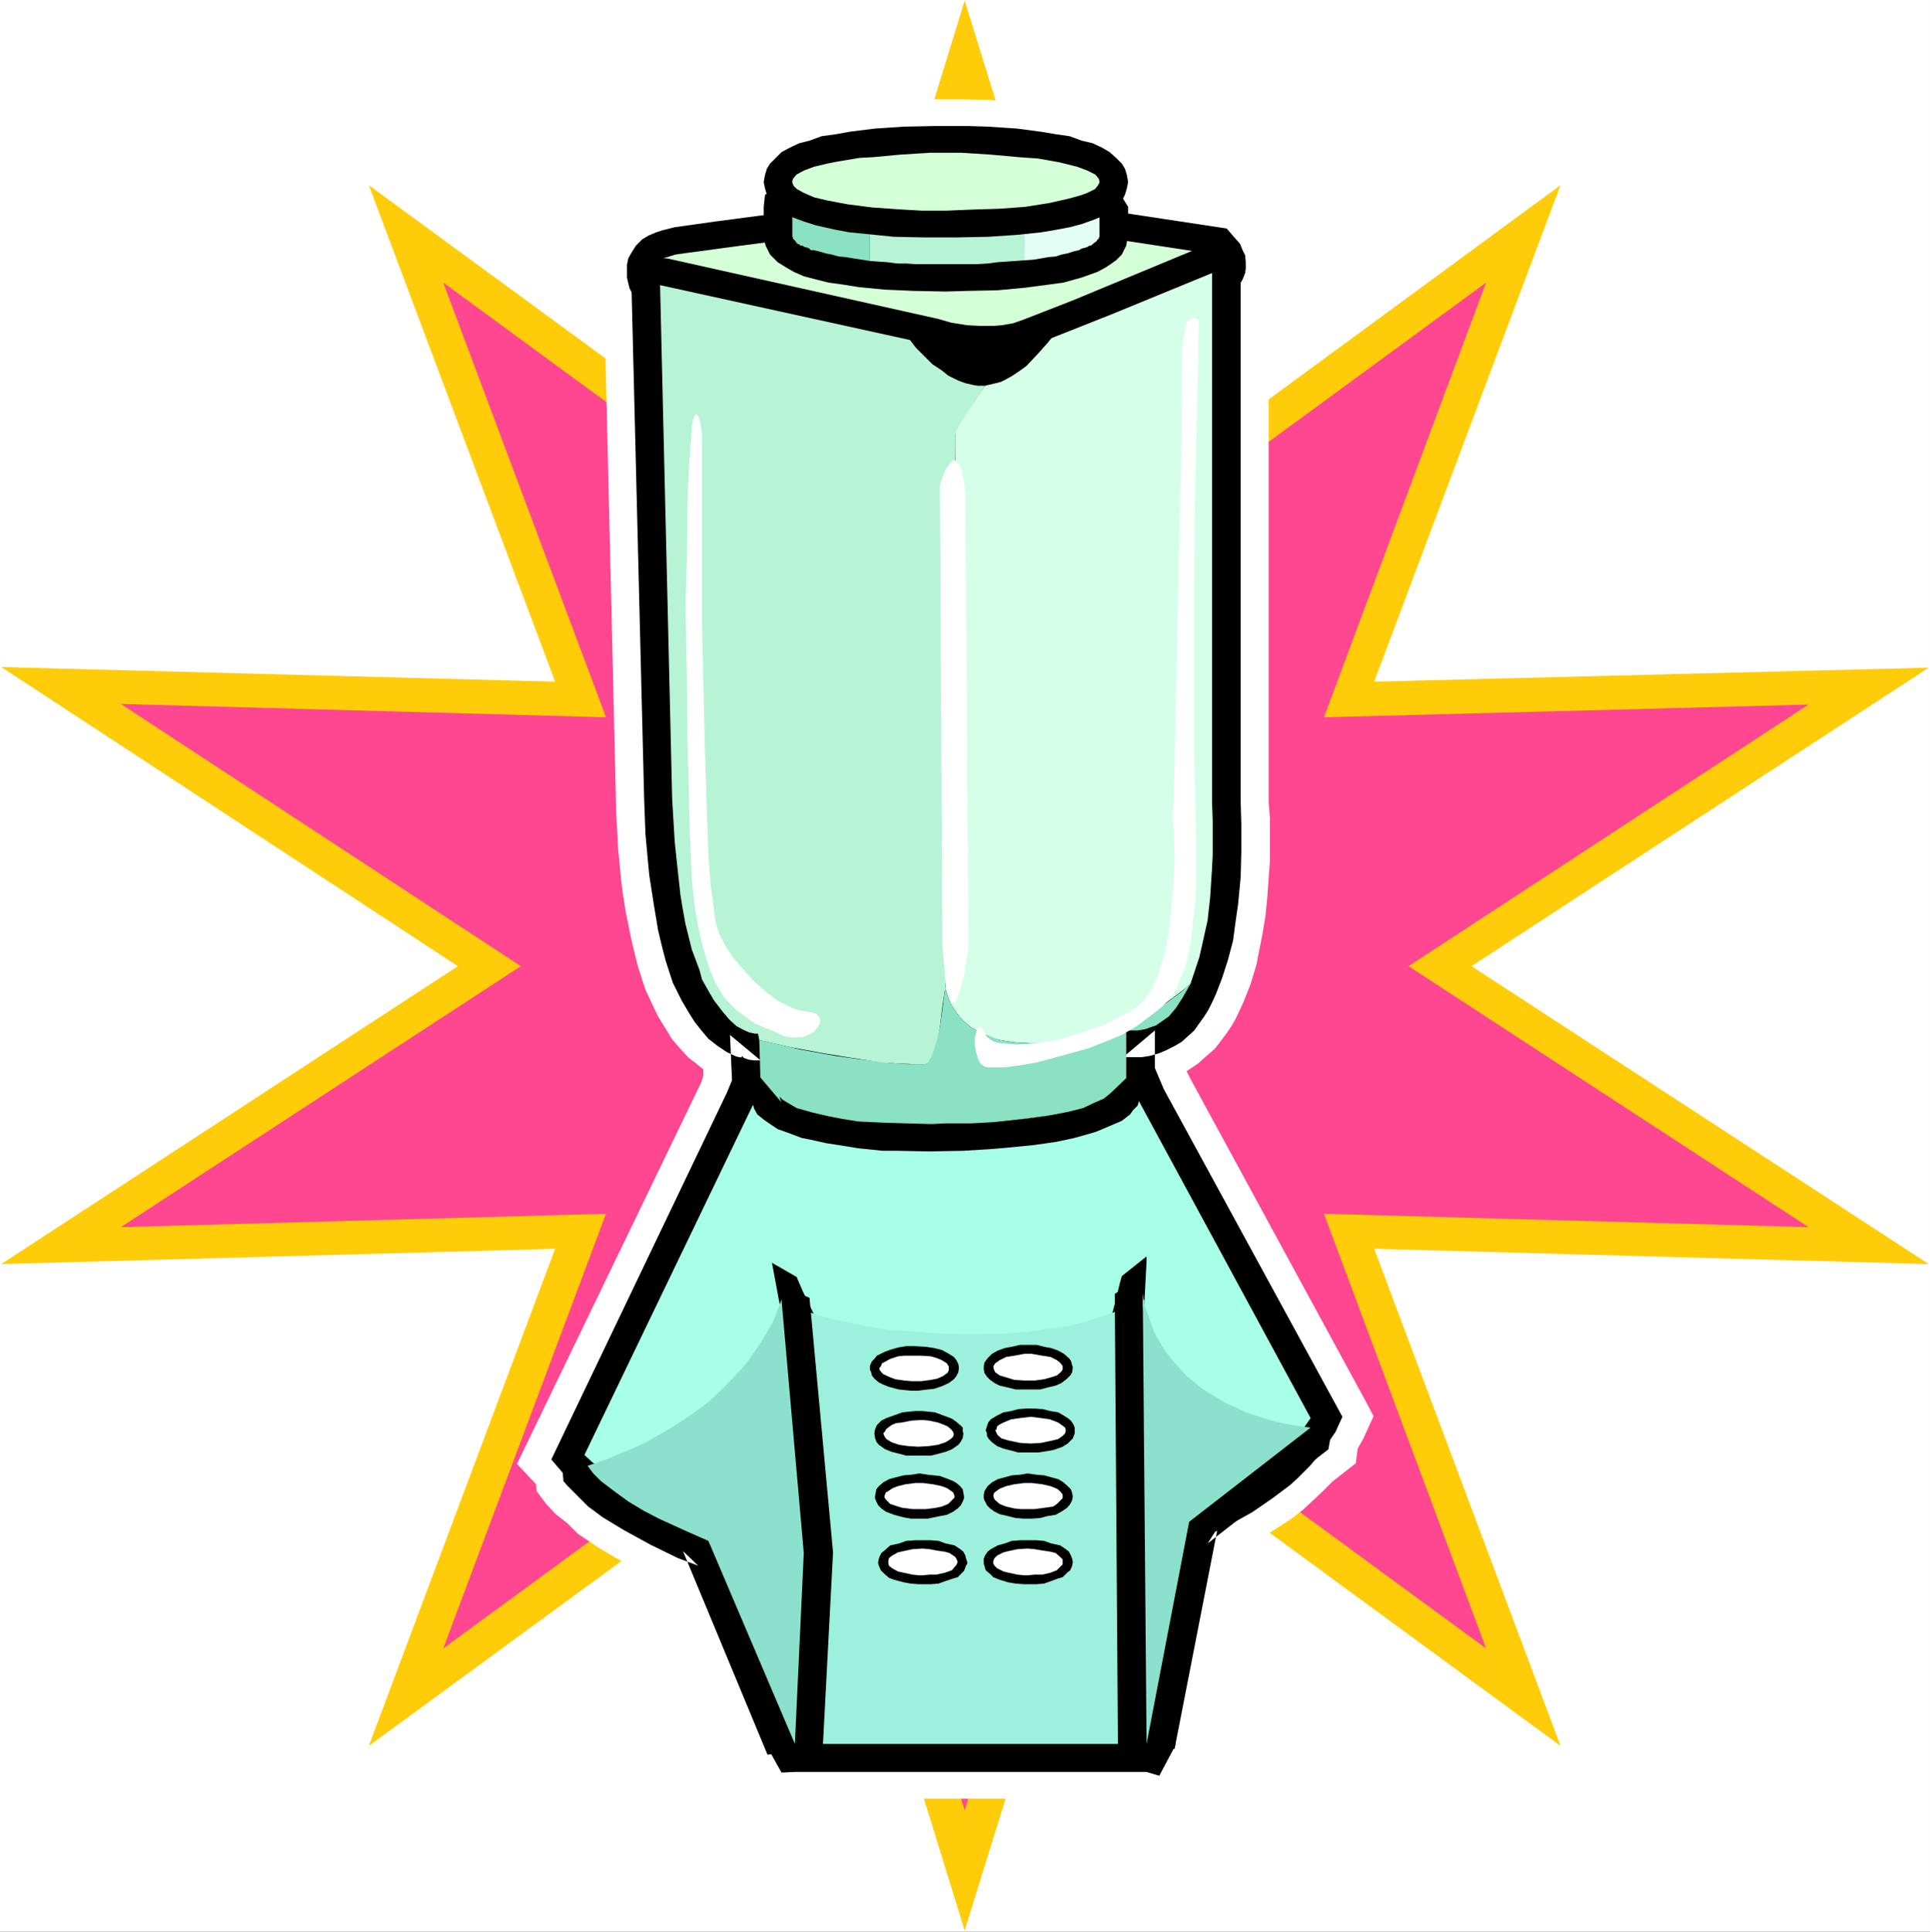 <?xml version="1.0" encoding="UTF-8" standalone="no"?>
<svg
   version="1.0"
   width="129.724mm"
   height="129.808mm"
   id="svg45"
   sodipodi:docname="Blender 17.wmf"
   xmlns:inkscape="http://www.inkscape.org/namespaces/inkscape"
   xmlns:sodipodi="http://sodipodi.sourceforge.net/DTD/sodipodi-0.dtd"
   xmlns="http://www.w3.org/2000/svg"
   xmlns:svg="http://www.w3.org/2000/svg">
  <rect width="100%" height="100%" fill="#333333" stroke="none"/>
  <sodipodi:namedview
     id="namedview45"
     pagecolor="#ffffff"
     bordercolor="#000000"
     borderopacity="0.25"
     inkscape:showpageshadow="2"
     inkscape:pageopacity="0.0"
     inkscape:pagecheckerboard="0"
     inkscape:deskcolor="#d1d1d1"
     inkscape:document-units="mm" />
  <defs
     id="defs1">
    <pattern
       id="WMFhbasepattern"
       patternUnits="userSpaceOnUse"
       width="6"
       height="6"
       x="0"
       y="0" />
  </defs>
  <path
     style="fill:#ffffff;fill-opacity:1;fill-rule:evenodd;stroke:none"
     d="M 0,490.614 H 490.294 V 0 H 0 Z"
     id="path1" />
  <path
     style="fill:#ffcc09;fill-opacity:1;fill-rule:evenodd;stroke:none"
     d="m 245.066,0.162 39.902,128.675 111.467,-81.796 -47.333,126.089 140.869,-3.556 -116.152,75.815 116.152,75.653 -140.869,-3.88 47.333,126.25 -111.467,-81.634 -39.902,128.513 L 205.326,361.777 93.697,443.411 141.03,317.161 0.323,321.041 116.314,245.388 0.323,169.411 141.03,173.129 93.697,47.041 205.487,128.837 Z"
     id="path2" />
  <path
     style="fill:#ff4691;fill-opacity:1;fill-rule:evenodd;stroke:none"
     d="M 245.066,30.552 279.96,143.224 377.534,71.773 336.34,182.182 459.438,178.949 357.826,245.388 459.438,311.665 336.34,308.27 377.534,418.679 279.96,347.229 245.066,459.738 210.172,347.229 112.598,418.679 153.954,308.27 30.694,311.665 132.307,245.388 30.694,178.787 153.954,182.182 112.598,71.773 210.172,143.224 Z"
     id="path3" />
  <path
     style="fill:#ffffff;fill-opacity:1;fill-rule:evenodd;stroke:none"
     d="m 347.325,356.604 -44.91,-82.604 -0.969,-1.94 2.908,-1.94 1.777,-1.617 2.423,-2.101 1.292,-1.617 1.454,-1.94 1.454,-2.101 1.131,-1.94 2.1,-4.526 1.777,-4.526 1.454,-4.85 0.485,-2.586 0.969,-4.85 0.808,-4.85 0.485,-5.011 0.323,-4.688 0.323,-4.203 v -7.921 -2.91 l -0.323,-4.203 V 73.552 l 0.808,-2.263 0.646,-1.94 v -2.263 -1.132 l -0.646,-3.071 -0.808,-2.263 -1.131,-2.263 -1.615,-2.101 -1.131,-1.293 -3.231,-3.395 -21.647,-3.395 0.162,-0.485 v -1.455 -1.778 l -0.323,-1.617 -0.485,-1.617 -0.485,-1.293 -0.969,-1.455 -0.646,-1.293 -2.262,-2.425 -2.585,-1.94 -1.454,-0.808 -3.392,-1.617 -1.777,-0.485 -3.877,-1.293 -3.877,-0.97 -4.362,-0.808 -4.362,-0.647 -4.523,-0.323 -6.785,-0.485 -6.785,-0.162 h -8.885 l -9.047,0.162 -4.523,0.485 -6.947,0.647 -2.1,0.323 -4.2,0.808 -4.039,0.97 -3.716,1.293 -3.716,1.293 -1.454,0.808 -1.454,0.808 -2.585,1.94 -1.292,1.293 -0.969,1.132 -0.969,1.293 -0.646,1.455 -0.646,1.293 -0.323,1.617 -0.323,1.617 v 1.94 l 0.162,1.778 v 0.485 l -15.832,2.101 -3.069,0.485 -2.746,0.808 -2.423,0.97 -2.1,0.97 -2.262,1.617 -1.615,1.293 -1.454,1.778 -1.131,1.778 -0.969,1.455 -0.808,2.425 -0.485,1.617 -0.162,2.263 v 2.748 l 0.323,1.455 0.485,1.617 0.646,1.778 3.069,130.453 0.485,9.214 0.808,8.406 0.323,2.586 0.808,5.173 1.454,7.113 1.615,6.628 1.939,5.981 2.423,5.173 0.808,1.617 1.777,2.91 1.777,2.91 2.262,2.586 1.939,2.101 2.1,1.617 1.615,1.293 v 1.617 l -0.485,1.617 -46.849,96.991 4.846,5.173 0.162,1.778 2.423,3.233 2.423,2.586 2.908,2.263 2.746,2.748 5.331,3.556 4.362,2.586 6.462,3.395 5.816,2.586 21.809,51.567 h 1.131 l 2.746,4.203 7.431,-0.647 h 88.204 l 8.239,2.586 4.039,-7.759 1.939,0.162 10.985,-57.71 2.423,-1.778 5.331,-3.395 5.008,-3.233 2.908,-2.263 4.523,-4.203 2.746,-2.748 0.969,-0.808 5.169,-4.041 0.485,-3.718 1.454,-2.586 2.585,-5.658 z"
     id="path4" />
  <path
     style="fill:#000000;fill-opacity:1;fill-rule:evenodd;stroke:none"
     d="m 162.031,76.785 -0.969,-1.455 -1.131,-2.101 -0.323,-1.293 -0.323,-1.455 v -1.778 -1.455 l 0.323,-1.617 0.808,-1.455 1.131,-1.778 1.615,-1.617 1.615,-0.97 1.939,-0.808 1.454,-0.485 3.231,-0.808 10.339,-1.455 51.533,-6.789 12.116,-1.455 66.234,10.022 1.939,2.263 1.454,1.617 0.646,1.617 0.646,1.293 0.162,1.778 v 1.617 l -0.162,1.132 -0.646,1.617 -0.646,1.132 -1.131,1.132 -1.131,1.293 -1.615,0.808 -56.864,23.44 -90.628,-20.207 z"
     id="path5" />
  <path
     style="fill:#d5ffd7;fill-opacity:1;fill-rule:evenodd;stroke:none"
     d="m 167.685,72.42 -0.808,-1.455 -0.485,-0.808 V 69.025 68.055 l 0.646,-0.97 0.646,-0.647 1.131,-0.97 0.646,-0.162 2.1,-0.647 3.392,-0.485 13.247,-1.778 54.28,-7.113 2.746,-0.323 62.68,9.537 0.808,0.97 0.646,1.132 v 0.97 l -0.162,0.485 -0.485,0.647 -0.808,0.647 -54.118,22.146 z"
     id="path6" />
  <path
     style="fill:#000000;fill-opacity:1;fill-rule:evenodd;stroke:none"
     d="m 186.263,281.113 -0.808,-18.267 7.754,6.466 h -1.615 l -1.292,-0.162 -1.454,-0.485 -1.777,-0.323 -2.423,-1.132 -2.423,-1.617 -2.262,-1.778 -1.777,-2.101 -1.777,-2.263 -1.615,-2.586 -1.615,-2.748 -2.262,-4.526 -1.777,-5.496 -0.969,-3.718 -0.969,-4.041 -1.131,-6.789 -1.131,-7.274 -0.485,-5.173 -0.485,-5.335 -0.323,-8.729 -3.231,-130.615 2.908,-7.113 6.139,0.323 68.819,15.357 3.392,0.97 4.039,0.647 3.231,0.162 h 3.554 l 1.939,-0.162 2.908,-0.485 2.746,-0.97 12.439,-4.85 32.309,-13.417 8.077,-0.808 2.262,7.274 V 203.682 l 0.162,5.819 v 6.789 l -0.162,6.466 -0.646,6.789 -0.646,4.526 -0.646,4.85 -1.292,4.85 -1.454,4.526 -1.615,4.203 -0.969,2.101 -0.969,1.94 -1.131,1.778 -1.292,1.778 -1.131,1.617 -1.615,1.455 -1.615,1.455 -1.939,1.132 -1.939,0.97 -1.939,0.808 -2.262,0.647 -2.1,0.323 h -2.262 -2.423 l 8.077,-6.789 v 19.722 l -49.756,45.424 -6.623,-2.263 -6.785,-2.425 -6.462,-2.748 -4.846,-2.263 -4.846,-2.263 -2.585,-1.293 -4.846,-3.071 -4.685,-2.91 -2.262,-1.778 -4.2,-3.556 -1.777,-1.778 -1.615,-1.94 -1.615,-1.94 -1.454,-2.101 -0.969,-1.94 -0.969,-2.263 -0.646,-1.94 -0.485,-2.425 -0.162,-2.263 0.162,-2.263 0.485,-2.263 z"
     id="path7" />
  <path
     style="fill:#d5ffe8;fill-opacity:1;fill-rule:evenodd;stroke:none"
     d="m 242.643,109.762 v 3.233 l 0.323,41.706 v 22.47 l -0.323,11.639 -0.162,17.458 -0.646,16.65 -0.808,15.357 -0.162,4.688 -0.808,8.406 h 0.162 l 0.646,1.94 0.646,1.617 1.454,2.263 1.615,1.94 2.1,1.778 1.777,0.97 1.939,0.97 2.423,0.97 1.292,0.323 2.908,0.485 1.615,0.162 3.069,0.162 h 2.746 l 4.039,-0.323 4.2,-0.647 4.362,-0.808 2.908,-0.808 4.039,-1.455 4.039,-1.617 3.877,-1.94 3.716,-2.263 2.262,-1.617 3.392,-2.586 1.131,-0.97 0.485,-1.455 1.777,-5.335 0.808,-3.556 1.292,-5.819 0.646,-5.819 0.485,-7.436 0.162,-3.395 v -5.981 -2.586 l -0.162,-4.85 V 69.349 l -25.201,10.346 -10.985,4.365 -9.854,3.88 -1.777,0.323 -3.231,0.808 -3.392,0.485 -2.423,0.162 -3.069,-0.162 -2.908,-0.323 -3.554,-0.323 -2.262,-0.647 10.985,9.699 -3.392,4.85 -2.585,3.718 -1.292,2.263 z"
     id="path8" />
  <path
     style="fill:#d5ffe8;fill-opacity:1;fill-rule:evenodd;stroke:none"
     d="m 286.099,278.365 v -1.455 l -6.623,4.688 -55.734,7.274 -30.694,-5.658 v 0.808 0.808 l 0.162,0.647 0.162,0.97 0.323,0.647 0.162,0.808 0.162,0.97 0.485,0.647 0.323,0.808 0.323,0.808 0.646,0.808 0.646,0.808 0.323,0.647 0.646,0.808 0.808,0.808 0.646,0.647 0.808,0.808 0.646,0.647 0.646,0.647 0.969,0.808 0.646,0.647 0.808,0.647 0.969,0.647 0.969,0.647 0.969,0.808 0.808,0.647 0.969,0.647 0.969,0.647 2.1,1.132 1.939,1.132 h 42.648 z"
     id="path9" />
  <path
     style="fill:#8be1c3;fill-opacity:1;fill-rule:evenodd;stroke:none"
     d="m 279.476,281.598 6.623,-4.688 v -15.195 h 1.454 1.454 l 1.939,-0.323 1.777,-0.647 0.969,-0.323 1.615,-1.132 1.615,-1.132 1.777,-2.101 1.777,-2.748 1.939,-3.395 -2.262,1.94 -3.231,2.425 -3.554,2.263 -4.039,2.263 -2.585,1.132 -4.039,1.455 -4.2,1.455 -4.2,0.97 -4.362,0.485 -2.908,0.485 -2.585,0.162 h -2.746 l -3.069,-0.162 -1.615,-0.162 -2.908,-0.485 -2.423,-0.808 -1.292,-0.485 -1.939,-0.97 -1.777,-0.97 -2.1,-1.778 -1.615,-1.94 -1.454,-2.263 -0.646,-1.617 -0.646,-1.778 v -0.162 h -0.162 l -0.808,6.143 -0.485,3.395 -1.131,4.365 -0.808,2.263 -0.646,1.617 -0.646,0.808 -0.646,0.323 h -0.485 -3.716 l -4.523,-0.323 -8.077,-0.97 -5.816,-0.808 -8.885,-1.617 -5.493,-1.293 -5.008,-1.132 0.485,16.65 -0.162,1.132 -0.162,1.293 30.694,5.658 z"
     id="path10" />
  <path
     style="fill:#b7f4d5;fill-opacity:1;fill-rule:evenodd;stroke:none"
     d="m 240.058,251.369 0.808,-8.406 0.646,-9.699 0.323,-10.346 0.646,-16.65 0.162,-17.458 0.323,-22.955 -0.323,-38.635 v -12.286 -4.526 l 0.323,-0.97 0.969,-1.94 2.423,-3.718 2.908,-4.365 0.969,-1.455 -10.985,-9.699 -3.069,-0.808 -68.496,-15.034 3.069,130.453 0.646,10.831 0.485,4.688 0.969,8.891 0.646,3.88 0.646,3.556 1.615,6.466 1.939,5.173 0.646,2.425 2.1,3.718 0.969,1.617 2.1,2.748 1.777,2.101 1.777,1.617 1.777,0.97 1.454,0.647 1.454,0.323 h 0.808 l 0.323,1.617 7.754,1.778 8.724,1.617 5.977,0.97 8.4,1.293 4.685,0.323 4.2,0.162 h 2.1 0.323 l 0.808,-0.485 0.646,-1.132 0.808,-2.101 0.808,-2.586 0.646,-3.071 0.646,-5.335 z"
     id="path11" />
  <path
     style="fill:#000000;fill-opacity:1;fill-rule:evenodd;stroke:none"
     d="m 240.058,285.316 h 6.623 l 5.816,-0.323 7.593,-0.808 6.139,-0.808 5.008,-0.97 3.877,-0.97 2.746,-1.293 2.585,-1.132 1.777,-1.455 8.239,-7.921 1.615,-1.455 3.554,8.406 45.395,83.251 -1.777,3.88 -1.454,2.101 -1.615,2.263 -0.808,1.132 -2.585,3.071 -3.231,3.233 -1.777,1.617 -4.523,3.395 -5.17,3.556 -2.908,1.617 -3.231,1.778 -3.392,1.617 -3.716,1.617 -3.877,1.617 -4.039,1.455 -4.523,1.293 -4.846,1.455 -5.008,1.132 -5.493,1.132 -5.493,0.97 -6.139,0.808 -6.139,0.647 -6.623,0.323 -6.947,0.162 -6.785,0.162 -6.623,-0.162 -6.462,-0.162 -5.816,-0.323 -5.816,-0.485 -5.493,-0.808 -5.331,-0.485 -4.846,-1.132 -4.846,-0.808 -4.685,-1.132 -4.2,-0.97 -7.754,-2.425 -6.947,-2.586 -6.3,-2.586 -2.585,-1.455 -4.846,-2.425 -4.039,-2.586 -3.392,-2.263 -3.392,-2.748 -2.585,-2.263 -2.908,-3.395 44.587,-93.112 3.877,-9.376 10.016,11.801 -0.323,-0.808 -0.162,-0.647 0.808,0.808 1.615,0.97 1.939,1.132 4.039,1.132 4.2,0.97 3.392,0.647 4.039,0.647 6.947,0.323 5.654,0.162 5.977,0.162 z"
     id="path12" />
  <path
     style="fill:#a8ffe8;fill-opacity:1;fill-rule:evenodd;stroke:none"
     d="m 191.271,280.628 -42.81,88.909 1.939,1.778 3.069,2.425 4.685,3.233 6.462,3.556 5.493,2.425 5.977,2.425 3.392,1.132 7.593,2.101 4.039,1.132 4.362,0.97 4.523,0.97 4.846,0.808 5.008,0.647 5.169,0.647 5.654,0.485 5.816,0.485 6.139,0.162 h 6.3 6.785 l 6.3,-0.162 6.462,-0.485 5.977,-0.485 5.654,-0.808 5.169,-0.808 5.169,-0.97 4.685,-1.293 4.523,-1.293 4.2,-1.132 3.877,-1.293 3.716,-1.455 3.392,-1.617 3.231,-1.455 3.069,-1.617 2.585,-1.455 2.585,-1.617 4.362,-3.233 3.716,-3.071 1.292,-1.455 3.716,-3.88 2.1,-3.071 1.454,-2.101 -43.618,-80.503 -0.323,1.132 -1.131,1.132 -0.808,1.132 -2.1,1.617 -3.392,1.455 -3.069,1.293 -1.615,0.485 -4.039,1.132 -4.523,0.97 -5.654,0.808 -3.231,0.323 -6.947,0.647 -7.754,0.485 -8.885,0.162 -7.916,-0.162 h -3.716 l -6.3,-0.647 -2.908,-0.485 -5.169,-0.808 -4.362,-0.97 -1.777,-0.323 -3.392,-1.293 -2.746,-0.97 -1.939,-1.293 -1.615,-1.132 -1.615,-1.293 -0.808,-1.455 -0.162,-0.647 z"
     id="path13" />
  <path
     style="fill:#000000;fill-opacity:1;fill-rule:evenodd;stroke:none"
     d="m 202.579,324.436 h -0.162 l 1.615,3.718 2.746,5.658 2.1,3.395 3.392,5.658 2.746,3.88 3.392,3.718 3.392,3.556 2.1,1.617 1.939,1.617 4.362,2.91 2.423,1.132 2.423,1.132 2.423,1.132 2.585,0.485 2.908,0.647 2.746,0.485 h 2.908 2.585 l 2.746,-0.485 2.585,-0.647 2.1,-0.808 2.262,-0.808 2.262,-1.132 1.939,-1.132 1.777,-1.455 1.939,-1.455 2.908,-3.395 1.292,-1.617 2.746,-3.718 1.131,-1.778 1.939,-4.041 1.615,-3.88 2.1,-5.173 1.131,-4.365 0.808,-3.395 0.485,-1.778 6.3,-5.011 v 1.293 l -0.808,15.195 -0.162,0.808 10.662,67.732 -2.423,39.281 -4.039,7.598 -3.231,-0.97 h -89.335 l -3.392,0.162 -3.877,-6.951 4.523,-106.044 -3.069,-16.488 z"
     id="path14" />
  <path
     style="fill:#9bf1db;fill-opacity:1;fill-rule:evenodd;stroke:none"
     d="m 198.541,330.093 2.423,1.293 3.392,1.455 3.877,1.293 4.362,1.132 5.493,1.132 4.2,0.808 4.523,0.647 5.331,0.323 5.493,0.485 5.977,0.162 h 6.462 l 5.977,-0.162 5.493,-0.485 2.262,-0.323 6.947,-0.97 5.331,-1.293 4.362,-1.455 2.423,-0.808 3.069,-1.455 2.585,-1.617 1.777,-1.617 v -0.162 l 3.392,75.653 -2.423,38.796 h -89.335 z"
     id="path15" />
  <path
     style="fill:#000000;fill-opacity:1;fill-rule:evenodd;stroke:none"
     d="m 205.649,329.608 5.977,64.661 -2.585,49.142 -14.055,2.263 -21.486,-51.729 3.877,3.718 -5.17,-1.94 -6.947,-3.395 -6.785,-3.718 -5.331,-3.233 -3.716,-2.748 -3.392,-3.395 -1.939,-1.94 -0.969,-1.132 -0.485,-6.304 10.824,2.425 2.585,-0.647 3.554,-0.647 3.069,-1.132 3.392,-1.132 3.716,-1.778 3.877,-2.101 1.939,-1.293 4.039,-2.91 2.1,-1.617 1.777,-1.778 1.939,-1.778 3.554,-4.365 1.615,-2.425 1.777,-2.425 1.454,-2.748 1.292,-3.071 1.292,-2.91 1.131,-3.395 0.969,-3.556 0.646,-3.718 z"
     id="path16" />
  <path
     style="fill:#8be1cc;fill-opacity:1;fill-rule:evenodd;stroke:none"
     d="m 198.541,330.093 5.654,64.338 -2.262,48.496 -21.97,-51.567 -5.493,-2.425 -7.108,-3.233 -3.716,-1.94 -4.039,-2.425 -3.554,-2.586 -3.392,-2.586 -1.939,-1.94 -1.454,-1.94 4.685,-1.617 6.3,-2.586 3.554,-1.617 5.977,-3.395 4.039,-2.586 4.362,-3.071 1.939,-1.455 4.039,-3.88 3.877,-4.041 1.939,-2.263 3.231,-4.688 3.069,-5.173 1.131,-2.91 z"
     id="path17" />
  <path
     style="fill:#000000;fill-opacity:1;fill-rule:evenodd;stroke:none"
     d="m 337.471,368.082 -30.694,23.924 2.585,-4.041 -10.985,56.255 -14.378,-0.97 -0.808,-114.611 7.108,-4.85 v 0.647 1.132 0.97 1.132 1.132 1.293 1.293 l 0.162,1.617 0.323,1.617 0.323,1.617 0.323,1.778 0.485,1.778 0.646,1.778 0.808,1.94 0.969,1.778 0.969,1.778 1.292,1.778 1.131,1.778 1.615,1.617 1.615,1.617 1.939,1.617 1.939,1.617 2.585,1.293 2.423,1.293 2.908,1.132 2.908,1.132 3.231,0.647 3.716,0.97 3.716,0.485 4.2,0.162 8.885,-7.113 z"
     id="path18" />
  <path
     style="fill:#8be1cc;fill-opacity:1;fill-rule:evenodd;stroke:none"
     d="m 332.948,362.585 -30.855,23.924 -10.824,56.417 -0.969,-114.45 v 0.323 l 0.162,1.132 0.323,0.485 v 0.808 l 0.162,0.808 0.323,0.97 0.485,1.132 0.323,1.132 0.485,1.293 0.485,1.293 0.646,1.455 0.808,1.293 0.808,1.455 0.969,1.455 1.292,1.617 1.131,1.293 1.454,1.617 1.292,1.455 1.615,1.293 1.777,1.455 2.1,1.455 2.262,1.293 2.1,1.293 2.585,1.132 2.585,1.293 3.069,0.97 3.069,0.97 3.069,0.808 3.716,0.647 z"
     id="path19" />
  <path
     style="fill:#000000;fill-opacity:1;fill-rule:evenodd;stroke:none"
     d="m 286.584,59.811 -0.323,1.617 -0.162,0.97 -0.323,0.647 -0.808,1.617 -1.454,1.455 -1.615,1.132 -0.969,0.647 -2.1,1.132 -4.039,1.455 -4.685,1.293 -3.554,0.485 -6.139,0.808 -6.947,0.647 -7.593,0.162 -5.654,0.162 -8.077,-0.162 -7.431,-0.323 -6.623,-0.647 -4.039,-0.647 -3.554,-0.485 -3.231,-0.808 -3.069,-0.808 -2.585,-1.132 -1.939,-1.132 -2.1,-1.293 -1.292,-1.293 -0.646,-0.647 -0.808,-1.617 -0.323,-0.647 -0.485,-1.778 v -0.808 -7.274 l 0.323,-3.071 6.947,-3.88 h 78.027 l 4.362,2.263 2.908,4.688 v 7.274 l -0.485,-2.101 0.485,1.132 z"
     id="path20" />
  <path
     style="fill:#b7f4d5;fill-opacity:1;fill-rule:evenodd;stroke:none"
     d="m 201.287,53.022 19.709,3.395 v 9.861 l 2.262,0.162 2.262,0.162 2.423,0.323 h 2.262 l 2.423,0.162 h 2.423 2.585 2.585 2.746 2.746 2.585 l 2.585,-0.162 2.423,-0.323 2.423,-0.162 2.262,-0.162 2.262,-0.162 v -9.699 h 1.615 1.615 l 1.454,-0.162 h 1.292 l 1.292,-0.162 1.292,-0.162 1.292,-0.485 0.969,-0.162 1.292,-0.323 0.969,-0.323 0.969,-0.323 0.808,-0.323 0.808,-0.323 0.808,-0.485 0.808,-0.323 0.808,-0.323 h -77.058 z"
     id="path21" />
  <path
     style="fill:#8be1c3;fill-opacity:1;fill-rule:evenodd;stroke:none"
     d="m 201.287,53.022 v 6.789 0.323 l 0.162,0.162 v 0.323 l 0.162,0.162 0.323,0.323 0.162,0.162 0.323,0.485 0.162,0.162 0.485,0.162 0.323,0.323 h 0.485 l 0.485,0.323 0.646,0.162 0.485,0.162 0.485,0.485 h 0.646 l 1.454,0.323 1.615,0.485 1.615,0.323 1.777,0.485 1.777,0.162 1.939,0.323 2.1,0.323 2.1,0.323 v -9.861 z"
     id="path22" />
  <path
     style="fill:#e1fff4;fill-opacity:1;fill-rule:evenodd;stroke:none"
     d="m 260.252,66.116 2.262,-0.162 1.939,-0.323 1.777,-0.323 1.939,-0.162 1.454,-0.485 1.615,-0.323 1.454,-0.485 1.454,-0.323 0.485,-0.323 0.485,-0.162 0.646,-0.162 0.485,-0.162 0.485,-0.323 h 0.323 l 0.485,-0.323 0.323,-0.323 0.485,-0.323 0.162,-0.162 0.162,-0.162 0.162,-0.323 0.323,-0.162 v -0.323 l 0.162,-0.162 v -0.323 -7.274 h -0.969 l -0.808,0.323 -0.808,0.323 -0.808,0.485 -0.808,0.323 -0.808,0.323 -0.969,0.323 -0.969,0.323 -1.292,0.323 -0.969,0.162 -1.292,0.485 -1.292,0.162 -1.292,0.162 h -1.292 l -1.454,0.162 h -1.615 -1.615 z"
     id="path23" />
  <path
     style="fill:#000000;fill-opacity:1;fill-rule:evenodd;stroke:none"
     d="m 194.017,46.232 0.323,-1.778 0.485,-1.617 0.808,-1.293 1.454,-1.455 1.454,-1.455 2.1,-1.132 2.423,-1.132 2.585,-0.647 3.069,-1.132 3.554,-0.485 3.554,-0.647 6.462,-0.808 7.27,-0.485 7.916,-0.162 h 8.4 l 5.169,0.162 7.27,0.485 6.139,0.808 3.877,0.647 3.392,0.485 3.069,1.132 2.746,0.647 2.423,1.132 1.939,1.132 1.615,1.455 1.454,1.455 0.808,1.293 0.485,1.617 0.323,1.778 -0.323,1.617 -0.485,1.617 -0.808,1.617 -1.454,1.132 -1.615,1.455 -1.939,1.293 -2.423,0.97 -2.746,0.97 -3.069,0.808 -3.392,0.647 -3.877,0.647 -6.139,0.647 -7.27,0.485 -8.077,0.162 h -8.239 l -7.593,-0.162 -4.846,-0.485 -6.462,-0.647 -3.554,-0.647 -5.008,-1.132 -3.069,-0.97 -2.585,-0.97 -1.939,-0.97 -2.1,-1.293 -1.292,-1.455 -0.646,-0.485 -0.808,-1.617 -0.485,-1.617 z"
     id="path24" />
  <path
     style="fill:#d5ffd7;fill-opacity:1;fill-rule:evenodd;stroke:none"
     d="m 240.22,53.507 7.916,-0.323 5.654,-0.162 6.623,-0.485 6.139,-0.97 5.008,-1.132 2.908,-0.808 1.777,-0.647 1.939,-0.97 0.646,-0.808 0.485,-0.808 v -0.162 l -0.162,-0.808 -0.646,-0.808 -0.323,-0.323 -1.939,-0.97 -2.585,-0.97 -4.523,-1.132 -5.493,-0.97 -4.685,-0.323 -7.108,-0.647 -7.593,-0.485 h -8.077 l -7.593,0.485 -6.947,0.647 -3.231,0.162 -5.816,0.97 -2.423,0.485 -3.392,0.808 -2.585,0.97 -1.777,0.97 -0.323,0.323 -0.646,0.808 -0.162,0.485 v 0.485 l 0.323,0.808 0.808,0.808 1.777,0.97 2.585,1.132 3.392,0.808 5.169,0.97 6.3,0.808 6.947,0.485 5.654,0.323 z"
     id="path25" />
  <path
     style="fill:#000000;fill-opacity:1;fill-rule:evenodd;stroke:none"
     d="m 220.996,347.39 v -0.485 l 0.485,-1.132 0.646,-0.647 0.646,-0.808 1.939,-0.97 1.777,-0.647 1.777,-0.485 1.939,-0.323 h 2.1 l 2.908,0.162 2.1,0.323 1.939,0.485 1.777,0.97 1.292,0.808 0.646,0.808 0.485,0.97 0.162,0.97 -0.162,1.132 -0.485,0.97 -0.646,0.808 -1.292,0.97 -1.777,0.808 -1.939,0.647 -2.908,0.323 -1.131,0.162 h -1.939 l -3.069,-0.323 -2.423,-0.647 -1.615,-0.647 -0.969,-0.485 -1.131,-0.97 -0.646,-0.808 -0.162,-0.808 -0.323,-0.647 z"
     id="path26" />
  <path
     style="fill:#ffffff;fill-opacity:1;fill-rule:evenodd;stroke:none"
     d="m 232.304,350.785 h 1.777 l 2.423,-0.323 1.615,-0.323 1.454,-0.647 1.131,-0.808 0.323,-0.647 v -0.808 -0.162 l -0.485,-0.808 -1.292,-0.808 -1.131,-0.485 -1.615,-0.485 -2.423,-0.162 h -2.585 -1.777 l -1.615,0.162 -1.939,0.647 -2.1,1.132 -0.323,0.808 -0.323,0.323 v 0.485 l 0.485,0.647 0.485,0.485 1.777,0.808 1.292,0.485 2.262,0.323 1.777,0.162 z"
     id="path27" />
  <path
     style="fill:#000000;fill-opacity:1;fill-rule:evenodd;stroke:none"
     d="m 249.913,347.229 v -0.162 l 0.162,-0.97 0.808,-1.132 1.131,-1.132 1.454,-0.808 1.777,-0.647 1.777,-0.323 2.1,-0.485 h 1.939 2.262 l 1.939,0.485 1.777,0.323 1.777,0.647 1.454,0.808 1.292,1.132 0.485,0.647 0.323,1.132 0.162,0.485 -0.162,1.293 -0.485,0.808 -0.808,0.808 -1.454,1.132 -1.454,0.647 -2.1,0.485 -1.777,0.485 h -2.262 -1.939 -2.1 l -1.939,-0.485 -2.1,-0.485 -1.292,-0.647 -1.131,-0.808 -0.808,-0.808 -0.646,-0.97 -0.162,-0.97 z"
     id="path28" />
  <path
     style="fill:#ffffff;fill-opacity:1;fill-rule:evenodd;stroke:none"
     d="m 261.059,350.623 h 1.777 l 2.423,-0.323 2.262,-0.647 0.969,-0.323 0.969,-0.808 0.485,-0.647 v -0.808 -0.162 l -0.646,-0.808 -0.808,-0.647 -1.615,-0.808 -2.1,-0.323 -2.746,-0.485 h -1.777 l -2.585,0.485 -2.1,0.323 -1.615,0.808 -1.131,0.808 -0.323,0.485 -0.162,0.323 0.162,0.808 0.323,0.647 1.131,0.808 1.615,0.485 2.1,0.647 2.585,0.162 z"
     id="path29" />
  <path
     style="fill:#000000;fill-opacity:1;fill-rule:evenodd;stroke:none"
     d="m 222.127,364.04 0.162,-0.97 0.485,-1.132 1.131,-1.132 1.292,-0.647 2.262,-0.808 1.777,-0.647 3.231,-0.323 h 1.939 l 3.069,0.323 1.777,0.647 2.585,0.97 1.131,0.808 1.131,0.97 0.485,0.485 v 0.97 l 0.162,0.485 -0.162,1.132 -0.485,0.97 -0.646,0.808 -1.615,1.132 -1.615,0.647 -1.777,0.485 -1.939,0.485 h -2.1 -1.939 -2.262 l -1.777,-0.485 -1.939,-0.485 -1.615,-0.647 -1.615,-1.132 -0.646,-0.808 -0.323,-0.97 z"
     id="path30" />
  <path
     style="fill:#ffffff;fill-opacity:1;fill-rule:evenodd;stroke:none"
     d="m 233.273,367.435 2.746,-0.162 2.262,-0.323 1.939,-0.647 1.292,-0.808 0.646,-0.647 0.162,-0.647 -0.162,-0.485 -0.485,-0.647 -0.969,-0.808 -1.131,-0.485 -1.292,-0.485 -2.262,-0.485 -1.777,-0.162 -2.746,0.162 -2.423,0.485 -1.454,0.162 -1.131,0.485 -1.292,0.97 -0.485,0.808 -0.323,0.323 0.323,0.808 0.485,0.647 1.292,0.808 1.939,0.647 2.262,0.323 z"
     id="path31" />
  <path
     style="fill:#000000;fill-opacity:1;fill-rule:evenodd;stroke:none"
     d="m 250.397,363.232 0.323,-0.97 0.323,-0.97 0.646,-0.808 1.615,-0.97 1.615,-0.808 1.939,-0.323 1.777,-0.485 2.1,-0.162 h 1.939 l 2.262,0.162 1.939,0.485 1.939,0.323 1.131,0.647 1.292,0.808 0.808,0.647 0.646,0.97 0.323,0.808 v 1.132 0.323 l -0.485,1.293 -1.292,1.293 -1.292,0.808 -2.262,0.808 -0.808,0.162 -3.069,0.485 h -3.069 -2.1 l -1.777,-0.485 -1.939,-0.485 -1.615,-0.647 -1.292,-0.97 -0.808,-0.808 -0.485,-0.808 v -0.647 z"
     id="path32" />
  <path
     style="fill:#ffffff;fill-opacity:1;fill-rule:evenodd;stroke:none"
     d="m 261.867,366.627 2.585,-0.162 3.069,-0.647 1.292,-0.323 1.131,-0.808 0.646,-0.647 0.162,-0.808 -0.162,-0.647 -0.646,-0.485 -1.131,-0.808 -2.1,-0.808 -2.262,-0.323 -2.585,-0.323 -2.746,0.323 -2.262,0.323 -1.939,0.808 -0.969,0.485 -0.646,0.485 -0.162,0.808 -0.323,0.162 0.323,0.647 0.323,0.647 0.969,0.808 1.131,0.323 0.485,0.162 3.069,0.647 z"
     id="path33" />
  <path
     style="fill:#000000;fill-opacity:1;fill-rule:evenodd;stroke:none"
     d="m 222.288,380.044 0.162,-0.808 0.162,-0.97 0.646,-0.808 1.131,-0.97 1.454,-0.808 1.777,-0.485 1.939,-0.485 1.939,-0.162 2.1,-0.323 2.1,0.323 3.069,0.323 1.777,0.647 1.615,0.647 0.808,0.485 0.969,0.808 0.646,0.808 0.162,0.97 0.162,0.808 v 0.485 l -0.323,0.808 -0.485,0.97 -0.808,0.808 -1.131,0.808 -1.615,0.808 -1.777,0.323 -3.069,0.647 h -2.1 -2.1 l -1.939,-0.323 -2.423,-0.647 -2.1,-0.808 -1.131,-0.808 -0.808,-0.808 -0.485,-0.97 -0.323,-0.808 z"
     id="path34" />
  <path
     style="fill:#ffffff;fill-opacity:1;fill-rule:evenodd;stroke:none"
     d="m 233.596,383.277 h 1.615 l 2.585,-0.323 1.454,-0.323 1.615,-0.647 0.969,-0.97 0.646,-0.647 v -0.485 l -0.323,-0.808 -0.646,-0.485 -0.969,-0.647 -1.292,-0.485 -2.262,-0.485 -2.585,-0.323 h -1.777 l -2.585,0.323 -1.939,0.485 -1.292,0.485 -0.969,0.647 -0.808,0.485 -0.323,0.808 v 0.485 l 0.485,0.647 0.969,0.97 1.939,0.647 1.131,0.323 2.585,0.323 z"
     id="path35" />
  <path
     style="fill:#000000;fill-opacity:1;fill-rule:evenodd;stroke:none"
     d="m 249.913,380.044 v -0.323 l 0.162,-0.97 0.808,-1.293 1.131,-0.97 1.454,-0.808 1.777,-0.485 1.777,-0.485 2.1,-0.162 1.939,-0.323 2.262,0.323 1.939,0.162 1.777,0.485 1.777,0.485 1.131,0.647 1.131,0.97 0.969,0.97 0.323,0.97 0.162,0.808 -0.162,0.97 -0.485,0.97 -0.808,0.97 -1.454,0.97 -1.454,0.808 -2.1,0.323 -1.777,0.485 -2.262,0.162 h -1.939 l -2.1,-0.162 -1.939,-0.485 -2.1,-0.485 -1.292,-0.647 -1.131,-0.808 -0.808,-0.808 -0.646,-1.293 -0.162,-0.485 z"
     id="path36" />
  <path
     style="fill:#ffffff;fill-opacity:1;fill-rule:evenodd;stroke:none"
     d="m 261.059,383.277 h 1.777 l 2.423,-0.323 2.262,-0.323 0.969,-0.647 0.969,-0.97 0.485,-0.485 v -0.647 -0.323 l -0.646,-0.808 -0.808,-0.647 -1.615,-0.647 -2.1,-0.485 -2.746,-0.323 h -1.777 l -2.585,0.323 -2.1,0.485 -1.615,0.647 -1.131,0.808 -0.323,0.323 -0.162,0.647 0.162,0.647 0.323,0.485 1.131,0.97 1.615,0.647 2.1,0.485 1.615,0.162 z"
     id="path37" />
  <path
     style="fill:#000000;fill-opacity:1;fill-rule:evenodd;stroke:none"
     d="m 223.096,396.694 0.162,-0.808 0.162,-0.485 0.485,-0.97 0.808,-0.647 1.454,-1.293 2.262,-0.485 1.777,-0.647 2.262,-0.162 h 1.939 2.1 l 1.939,0.162 1.777,0.647 2.262,0.485 1.454,0.97 0.808,0.647 0.485,0.97 0.162,0.647 0.323,0.97 v 0.485 l -0.323,0.485 -0.485,1.293 -0.969,0.97 -0.646,0.647 -1.131,0.323 -1.939,0.647 -1.777,0.647 -1.939,0.162 h -3.231 l -1.939,-0.162 -1.777,-0.323 -2.423,-0.647 -1.292,-0.485 -1.131,-0.97 -0.969,-0.97 -0.485,-1.132 -0.162,-0.485 z"
     id="path38" />
  <path
     style="fill:#ffffff;fill-opacity:1;fill-rule:evenodd;stroke:none"
     d="m 234.404,400.089 1.777,-0.162 h 1.615 l 2.262,-0.485 1.777,-0.647 0.808,-0.97 0.323,-0.323 0.323,-0.808 -0.323,-0.808 -0.323,-0.485 -1.454,-0.97 -1.131,-0.323 -2.262,-0.323 -1.615,-0.323 -1.777,-0.162 -2.585,0.162 -2.262,0.485 -1.454,0.323 -1.454,0.808 -0.808,0.647 -0.162,0.647 v 0.808 l 0.162,0.485 0.808,0.647 1.454,0.808 1.454,0.323 2.262,0.485 1.615,0.162 z"
     id="path39" />
  <path
     style="fill:#000000;fill-opacity:1;fill-rule:evenodd;stroke:none"
     d="m 249.913,396.694 v -0.808 l 0.323,-0.808 0.646,-0.97 0.808,-0.647 1.777,-0.97 1.777,-0.485 1.777,-0.647 2.1,-0.162 h 1.939 2.262 l 1.939,0.162 1.777,0.647 2.262,0.485 1.454,0.97 0.808,0.647 0.485,0.97 0.323,0.808 0.162,0.808 -0.162,0.97 -0.485,1.132 -0.808,0.647 -1.131,1.132 -1.131,0.323 -1.777,0.647 -1.777,0.647 -1.939,0.162 h -3.231 l -2.1,-0.162 -1.939,-0.323 -2.1,-0.647 -1.615,-0.647 -0.808,-0.808 -1.131,-0.97 -0.323,-1.132 -0.162,-0.485 z"
     id="path40" />
  <path
     style="fill:#ffffff;fill-opacity:1;fill-rule:evenodd;stroke:none"
     d="m 261.059,400.089 1.777,-0.162 h 1.939 l 2.1,-0.485 1.615,-0.647 0.969,-0.97 0.485,-0.485 v -0.808 -0.485 l -0.646,-0.647 -1.131,-0.97 -1.292,-0.323 -2.1,-0.323 -1.939,-0.323 -1.777,-0.162 -2.585,0.162 -2.262,0.485 -1.292,0.323 -1.615,0.808 -0.646,0.647 -0.323,0.647 v 0.808 l 0.323,0.485 0.646,0.647 1.615,0.808 1.292,0.323 2.262,0.485 1.777,0.162 z"
     id="path41" />
  <path
     style="fill:#000000;fill-opacity:1;fill-rule:evenodd;stroke:none"
     d="m 230.204,85.029 2.423,3.233 2.262,2.263 1.939,1.94 2.423,1.617 1.615,1.293 2.585,1.293 1.777,0.647 2.1,0.485 0.969,0.162 h 1.939 l 2.1,-0.485 1.939,-0.485 0.969,-0.485 1.777,-0.97 1.939,-1.293 1.777,-1.293 2.908,-3.071 2.585,-2.91 2.585,-3.233 1.454,-2.586 -5.169,1.94 -4.846,1.617 -4.362,1.132 -3.231,0.647 -3.231,0.647 -3.069,0.162 -3.392,0.162 h -3.554 l -3.231,-0.323 -3.069,-0.808 z"
     id="path42" />
  <path
     style="fill:#ffffff;fill-opacity:1;fill-rule:evenodd;stroke:none"
     d="m 178.347,110.57 v 18.428 29.582 l 0.646,28.451 0.485,16.165 0.485,14.387 0.646,7.759 0.485,3.395 0.646,5.173 0.485,1.778 0.485,1.455 1.939,3.718 1.939,2.748 2.1,2.425 2.746,3.071 3.069,2.748 3.069,2.263 2.423,1.293 2.262,0.97 1.454,0.323 2.746,0.485 0.969,0.323 0.646,0.647 0.162,0.647 0.162,0.485 -0.162,0.808 -0.646,0.97 -0.969,1.132 -1.292,0.647 -1.292,0.485 -1.454,0.162 h -1.131 l -1.454,-0.162 -0.808,-0.162 -3.069,-1.455 -4.362,-1.778 -2.262,-1.617 -2.423,-1.778 -1.615,-1.617 -1.615,-1.778 -1.454,-2.425 -0.646,-1.132 -1.292,-3.071 -1.131,-3.395 -1.131,-4.041 -0.969,-4.365 -0.808,-5.173 -0.646,-5.981 -0.485,-11.316 -0.646,-24.733 -0.162,-16.812 -0.323,-17.135 0.323,-10.507 0.162,-14.872 0.323,-8.244 0.485,-6.789 0.323,-4.85 0.323,-1.778 0.323,-0.97 0.485,-0.323 0.323,0.323 0.485,0.808 0.323,1.778 z"
     id="path43" />
  <path
     style="fill:#ffffff;fill-opacity:1;fill-rule:evenodd;stroke:none"
     d="m 238.766,123.34 0.646,117.036 0.646,6.628 0.162,2.748 0.646,2.748 0.646,1.778 0.646,0.485 h 0.162 l 0.323,-0.162 0.646,-1.293 0.323,-0.97 1.292,-4.526 1.131,-7.436 -0.808,-115.42 -0.323,-2.425 -0.646,-3.233 -0.646,-1.293 -0.646,-0.647 -0.323,-0.485 h -0.485 l -0.646,0.647 -1.292,1.617 -1.131,2.91 z"
     id="path44" />
  <path
     style="fill:#ffffff;fill-opacity:1;fill-rule:evenodd;stroke:none"
     d="m 297.892,207.723 0.323,3.718 0.162,6.143 -0.162,5.496 -0.323,4.041 -0.646,6.304 -0.485,4.526 -0.808,4.041 -0.646,1.94 -1.131,3.88 -1.615,3.395 -1.777,2.748 -1.292,1.132 -1.131,0.97 -1.292,0.808 -2.746,1.455 -4.2,2.101 -4.362,1.455 -5.816,1.94 -4.2,0.808 -4.039,0.485 -3.716,0.162 -1.939,-0.162 -1.777,-0.162 -1.615,-0.323 -1.131,-0.647 -0.646,-0.485 -0.485,-0.647 -0.485,-1.132 -0.485,-0.647 -0.323,-0.162 h -0.485 l -0.323,0.162 -0.323,1.293 -0.323,1.132 v 2.101 l 0.323,1.617 0.485,1.778 0.646,1.132 0.808,0.647 0.323,0.162 0.808,0.162 h 1.615 2.423 l 3.877,-0.485 4.523,-0.808 4.846,-1.293 4.685,-1.293 3.554,-0.97 5.654,-2.263 2.746,-1.132 3.069,-1.778 1.454,-0.97 4.685,-3.556 1.292,-1.132 2.1,-2.263 1.131,-1.778 0.969,-2.425 1.292,-2.91 0.808,-3.071 0.808,-4.041 0.485,-4.85 0.646,-5.335 0.162,-6.304 v -7.274 l -0.162,-8.406 -0.323,-13.902 v -15.034 -20.853 -10.507 l 0.162,-20.207 0.808,-32.169 0.162,-12.932 -0.646,-0.162 -0.485,-0.323 -0.808,0.323 -0.646,0.485 -0.646,0.808 -0.323,2.101 -0.485,1.94 -0.162,1.778 -0.162,23.44 -1.939,89.879 z"
     id="path45" />
</svg>
